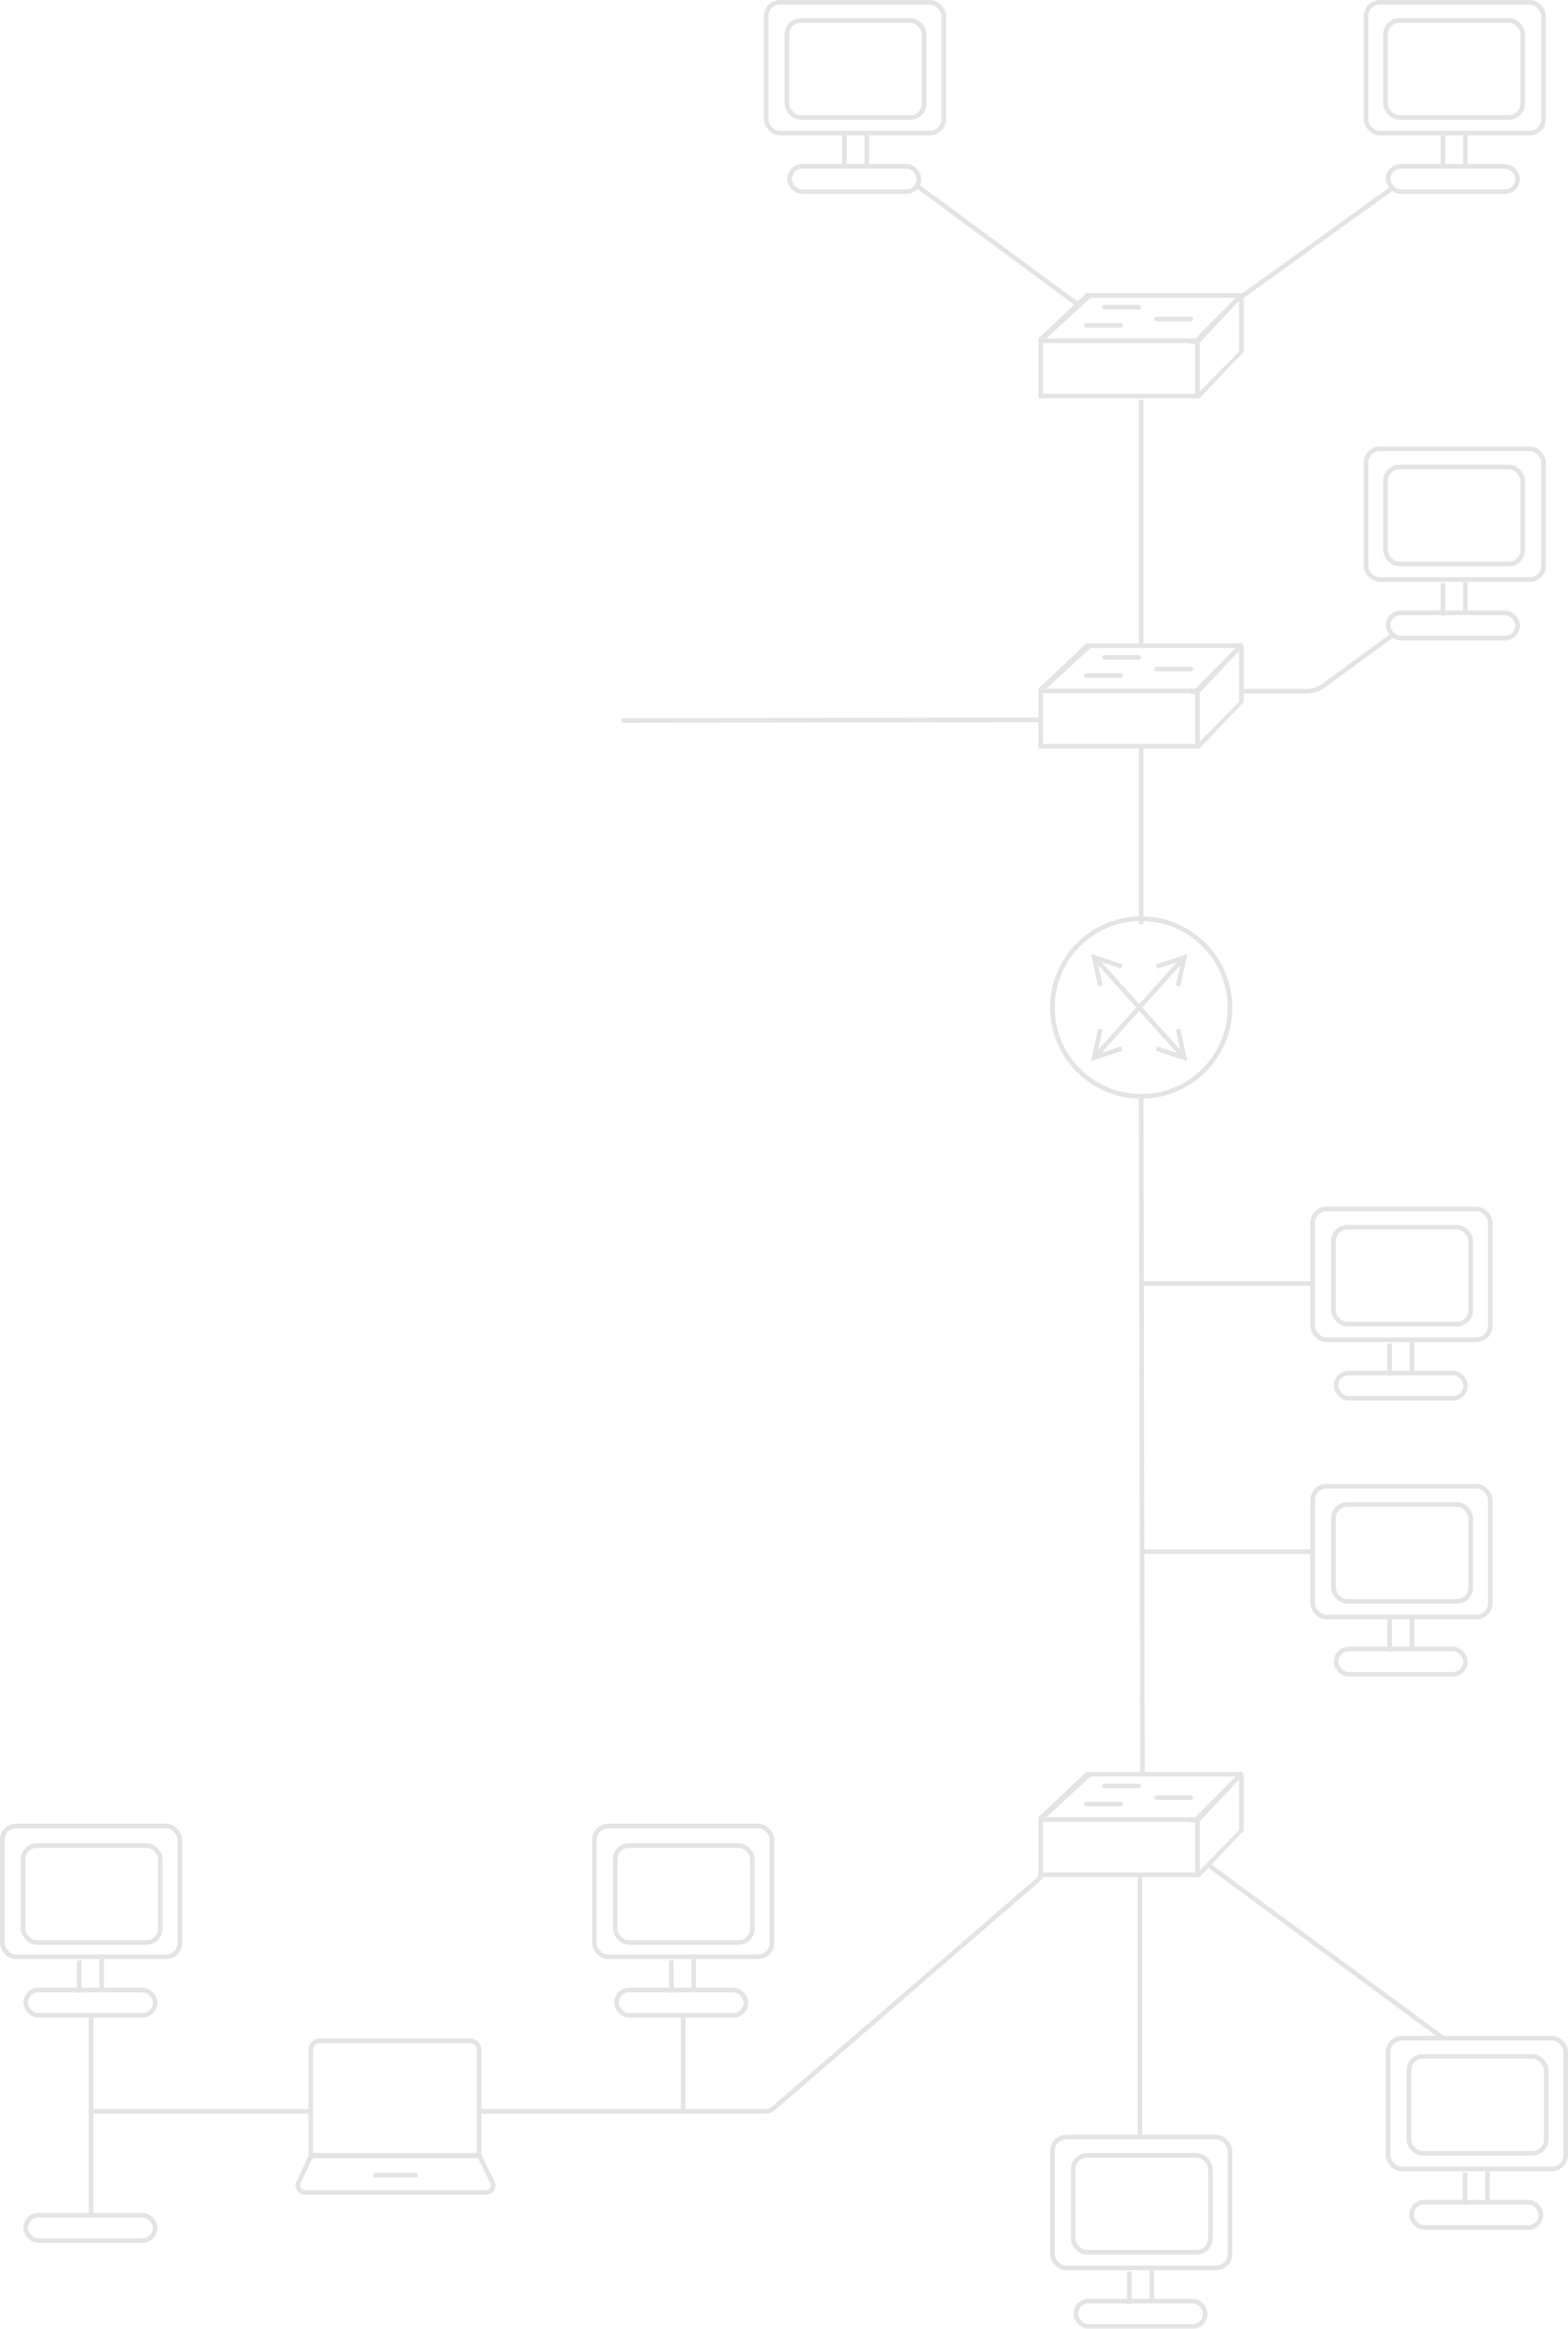 <svg xmlns="http://www.w3.org/2000/svg" xmlns:xlink="http://www.w3.org/1999/xlink" width="1205px" height="1789px" viewBox="0 0 1205 1789"><title>Group 4</title><g id="Certification" stroke="none" stroke-width="1" fill="none" fill-rule="evenodd" opacity="0.261"><g id="Certificates" transform="translate(-1864, -377)"><g id="Group-4" transform="translate(1864, 377)"><rect id="Rectangle" stroke="#979797" stroke-width="3.539" x="1049.769" y="1.769" width="136.461" height="100.461" rx="10.617"></rect><rect id="Rectangle" stroke="#979797" stroke-width="3.539" x="1064.769" y="15.769" width="105.461" height="74.461" rx="10.617"></rect><rect id="Rectangle" stroke="#979797" stroke-width="3.539" x="1066.769" y="127.769" width="99.461" height="19.461" rx="9.731"></rect><g id="line" transform="translate(1108, 104)" stroke="#979797" stroke-linecap="square" stroke-width="3.539"><line x1="0.905" y1="1.778" x2="0.905" y2="23.111" id="Line-2"></line><line x1="18.095" y1="0.889" x2="18.095" y2="22.222" id="Line-2"></line></g><rect id="Rectangle" stroke="#979797" stroke-width="3.539" x="588.769" y="1.769" width="136.461" height="100.461" rx="10.617"></rect><rect id="Rectangle" stroke="#979797" stroke-width="3.539" x="604.769" y="15.769" width="105.461" height="74.461" rx="10.617"></rect><rect id="Rectangle" stroke="#979797" stroke-width="3.539" x="606.769" y="127.769" width="99.461" height="19.461" rx="9.731"></rect><g id="line" transform="translate(648, 104)" stroke="#979797" stroke-linecap="square" stroke-width="3.539"><line x1="0.905" y1="1.778" x2="0.905" y2="23.111" id="Line-2"></line><line x1="18.095" y1="0.889" x2="18.095" y2="22.222" id="Line-2"></line></g><rect id="Rectangle" stroke="#979797" stroke-width="3.539" x="1049.769" y="344.769" width="136.461" height="100.461" rx="10.617"></rect><rect id="Rectangle" stroke="#979797" stroke-width="3.539" x="1064.769" y="358.769" width="105.461" height="74.461" rx="10.617"></rect><rect id="Rectangle" stroke="#979797" stroke-width="3.539" x="1066.769" y="470.769" width="99.461" height="19.461" rx="9.731"></rect><g id="line" transform="translate(1108, 448)" stroke="#979797" stroke-linecap="square" stroke-width="3.539"><line x1="0.905" y1="1.778" x2="0.905" y2="23.111" id="Line-2"></line><line x1="18.095" y1="0.889" x2="18.095" y2="22.222" id="Line-2"></line></g><rect id="Rectangle" stroke="#979797" stroke-width="3.539" x="1008.769" y="928.769" width="136.461" height="100.461" rx="10.617"></rect><rect id="Rectangle" stroke="#979797" stroke-width="3.539" x="1024.769" y="942.769" width="105.461" height="74.461" rx="10.617"></rect><rect id="Rectangle" stroke="#979797" stroke-width="3.539" x="1026.769" y="1054.769" width="99.461" height="19.461" rx="9.731"></rect><g id="line" transform="translate(1067, 1032)" stroke="#979797" stroke-linecap="square" stroke-width="3.539"><line x1="0.905" y1="1.778" x2="0.905" y2="23.111" id="Line-2"></line><line x1="18.095" y1="0.889" x2="18.095" y2="22.222" id="Line-2"></line></g><rect id="Rectangle" stroke="#979797" stroke-width="3.539" x="1008.769" y="1141.769" width="136.461" height="100.461" rx="10.617"></rect><rect id="Rectangle" stroke="#979797" stroke-width="3.539" x="1024.769" y="1155.769" width="105.461" height="74.461" rx="10.617"></rect><rect id="Rectangle" stroke="#979797" stroke-width="3.539" x="1026.769" y="1266.769" width="99.461" height="19.461" rx="9.731"></rect><g id="line" transform="translate(1067, 1244)" stroke="#979797" stroke-linecap="square" stroke-width="3.539"><line x1="0.905" y1="1.778" x2="0.905" y2="23.111" id="Line-2"></line><line x1="18.095" y1="0.889" x2="18.095" y2="22.222" id="Line-2"></line></g><rect id="Rectangle" stroke="#979797" stroke-width="3.539" x="1066.769" y="1565.769" width="136.461" height="100.461" rx="10.617"></rect><rect id="Rectangle" stroke="#979797" stroke-width="3.539" x="1082.769" y="1579.769" width="105.461" height="74.461" rx="10.617"></rect><rect id="Rectangle" stroke="#979797" stroke-width="3.539" x="1084.769" y="1691.769" width="99.461" height="19.461" rx="9.731"></rect><g id="line" transform="translate(1125, 1669)" stroke="#979797" stroke-linecap="square" stroke-width="3.539"><line x1="0.905" y1="1.778" x2="0.905" y2="23.111" id="Line-2"></line><line x1="18.095" y1="0.889" x2="18.095" y2="22.222" id="Line-2"></line></g><rect id="Rectangle" stroke="#979797" stroke-width="3.539" x="808.769" y="1641.769" width="136.461" height="100.461" rx="10.617"></rect><rect id="Rectangle" stroke="#979797" stroke-width="3.539" x="824.769" y="1655.769" width="105.461" height="74.461" rx="10.617"></rect><rect id="Rectangle" stroke="#979797" stroke-width="3.539" x="826.769" y="1767.769" width="99.461" height="19.461" rx="9.731"></rect><g id="line" transform="translate(867, 1745)" stroke="#979797" stroke-linecap="square" stroke-width="3.539"><line x1="0.905" y1="1.778" x2="0.905" y2="23.111" id="Line-2"></line><line x1="18.095" y1="0.889" x2="18.095" y2="22.222" id="Line-2"></line></g><rect id="Rectangle" stroke="#979797" stroke-width="3.539" x="456.769" y="1402.769" width="136.461" height="100.461" rx="10.617"></rect><rect id="Rectangle" stroke="#979797" stroke-width="3.539" x="472.769" y="1417.769" width="105.461" height="74.461" rx="10.617"></rect><rect id="Rectangle" stroke="#979797" stroke-width="3.539" x="473.769" y="1528.769" width="99.461" height="19.461" rx="9.731"></rect><g id="line" transform="translate(515, 1506)" stroke="#979797" stroke-linecap="square" stroke-width="3.539"><line x1="0.905" y1="1.778" x2="0.905" y2="23.111" id="Line-2"></line><line x1="18.095" y1="0.889" x2="18.095" y2="22.222" id="Line-2"></line></g><rect id="Rectangle" stroke="#979797" stroke-width="3.539" x="1.769" y="1402.769" width="136.461" height="100.461" rx="10.617"></rect><rect id="Rectangle" stroke="#979797" stroke-width="3.539" x="17.769" y="1417.769" width="105.461" height="74.461" rx="10.617"></rect><rect id="Rectangle" stroke="#979797" stroke-width="3.539" x="19.769" y="1528.769" width="99.461" height="19.461" rx="9.731"></rect><g id="line" transform="translate(60, 1506)" stroke="#979797" stroke-linecap="square" stroke-width="3.539"><line x1="0.905" y1="1.778" x2="0.905" y2="23.111" id="Line-2"></line><line x1="18.095" y1="0.889" x2="18.095" y2="22.222" id="Line-2"></line></g><rect id="Rectangle" stroke="#979797" stroke-width="3.539" x="19.769" y="1701.769" width="99.461" height="19.461" rx="9.731"></rect><path d="M361.153,1567.769 C363.107,1567.769 364.877,1568.562 366.157,1569.842 C367.438,1571.123 368.231,1572.893 368.231,1574.847 L368.231,1656.231 L238.769,1656.231 L238.769,1574.847 C238.769,1572.893 239.562,1571.123 240.843,1569.842 C242.123,1568.562 243.893,1567.769 245.847,1567.769 Z" id="Rectangle" stroke="#979797" stroke-width="3.539"></path><path d="M368.264,1655.769 L378.435,1676.592 C379.079,1677.909 379.127,1679.363 378.686,1680.647 C378.244,1681.932 377.313,1683.049 375.995,1683.692 C375.27,1684.046 374.473,1684.231 373.665,1684.231 L234.183,1684.231 C232.717,1684.231 231.39,1683.636 230.43,1682.676 C229.469,1681.715 228.875,1680.388 228.875,1678.922 C228.875,1678.136 229.049,1677.36 229.386,1676.65 L239.274,1655.769 L368.264,1655.769 Z" id="Rectangle" stroke="#979797" stroke-width="3.539"></path><line x1="288.889" y1="1671" x2="319.111" y2="1671" id="Line-3" stroke="#979797" stroke-width="3.539" stroke-linecap="square"></line><circle id="Oval" stroke="#979797" stroke-width="3.539" cx="877" cy="774" r="68.231"></circle><path id="Line-4" d="M913.325,733.439 L912.601,736.472 L907.794,756.601 L907.383,758.322 L903.94,757.5 L904.351,755.779 L907.6,742.171 L899.943,750.383 L853.645,800.031 L845.986,808.242 L859.335,804.052 L861.023,803.522 L862.084,806.898 L860.395,807.428 L840.65,813.627 L837.675,814.561 L838.399,811.528 L843.206,791.399 L843.617,789.678 L847.06,790.5 L846.649,792.221 L843.399,805.828 L851.057,797.617 L897.355,747.969 L905.013,739.757 L891.665,743.948 L889.977,744.478 L888.916,741.102 L890.605,740.572 L910.35,734.373 L913.325,733.439 Z" transform="translate(875.5, 774) rotate(-1) translate(-875.5, -774)" fill="#979797" fill-rule="nonzero"></path><path id="Line-4" d="M913.325,733.439 L912.601,736.472 L907.794,756.601 L907.383,758.322 L903.94,757.5 L904.351,755.779 L907.6,742.171 L899.943,750.383 L853.645,800.031 L845.986,808.242 L859.335,804.052 L861.023,803.522 L862.084,806.898 L860.395,807.428 L840.65,813.627 L837.675,814.561 L838.399,811.528 L843.206,791.399 L843.617,789.678 L847.06,790.5 L846.649,792.221 L843.399,805.828 L851.057,797.617 L897.355,747.969 L905.013,739.757 L891.665,743.948 L889.977,744.478 L888.916,741.102 L890.605,740.572 L910.35,734.373 L913.325,733.439 Z" transform="translate(875.5, 774) rotate(95.121) translate(-875.5, -774)" fill="#979797" fill-rule="nonzero"></path><rect id="Rectangle" stroke="#979797" stroke-width="3.539" x="799.769" y="1397.769" width="120.461" height="42.461"></rect><path d="M795.13,1377.017 L843.092,1379.959 L843.005,1383.047 L797.452,1379.553 L795.13,1377.017 Z" id="Rectangle" stroke="#979797" stroke-width="1.769" fill="#979797" transform="translate(818.5, 1380) rotate(-47) translate(-818.5, -1380)"></path><path d="M909.957,1380.942 L960.038,1382.394 L959.889,1384.112 L912.468,1383.907 L909.957,1380.942 Z" id="Rectangle" stroke="#979797" stroke-width="1.769" fill="#979797" transform="translate(934.5, 1382.5) rotate(-47) translate(-934.5, -1382.5)"></path><path d="M912.213,1422.939 L961.951,1424.142 L961.782,1425.109 L913.992,1424.692 L912.213,1422.939 Z" id="Rectangle" stroke="#979797" stroke-width="1.769" fill="#979797" transform="translate(936.5, 1424) rotate(-47) translate(-936.5, -1424)"></path><line x1="835" y1="1363" x2="955" y2="1363" id="Line-5" stroke="#979797" stroke-width="3.539"></line><line x1="932" y1="1385" x2="976" y2="1385" id="Line-5" stroke="#979797" stroke-width="3.539" transform="translate(954, 1385) rotate(90) translate(-954, -1385)"></line><line x1="848.875" y1="1372" x2="875.125" y2="1372" id="Line-6" stroke="#979797" stroke-width="3.539" stroke-linecap="round"></line><line x1="834.875" y1="1386" x2="861.125" y2="1386" id="Line-6" stroke="#979797" stroke-width="3.539" stroke-linecap="round"></line><line x1="888.875" y1="1381" x2="915.125" y2="1381" id="Line-6" stroke="#979797" stroke-width="3.539" stroke-linecap="round"></line><rect id="Rectangle" stroke="#979797" stroke-width="3.539" x="799.769" y="530.769" width="120.461" height="42.461"></rect><path d="M795.13,510.017 L843.092,512.959 L843.005,516.047 L797.452,512.553 L795.13,510.017 Z" id="Rectangle" stroke="#979797" stroke-width="1.769" fill="#979797" transform="translate(818.5, 513) rotate(-47) translate(-818.5, -513)"></path><path d="M909.957,513.942 L960.038,515.394 L959.889,517.112 L912.468,516.907 L909.957,513.942 Z" id="Rectangle" stroke="#979797" stroke-width="1.769" fill="#979797" transform="translate(934.5, 515.5) rotate(-47) translate(-934.5, -515.5)"></path><path d="M912.213,555.939 L961.951,557.142 L961.782,558.109 L913.992,557.692 L912.213,555.939 Z" id="Rectangle" stroke="#979797" stroke-width="1.769" fill="#979797" transform="translate(936.5, 557) rotate(-47) translate(-936.5, -557)"></path><line x1="835" y1="496" x2="955" y2="496" id="Line-5" stroke="#979797" stroke-width="3.539"></line><line x1="932" y1="518" x2="976" y2="518" id="Line-5" stroke="#979797" stroke-width="3.539" transform="translate(954, 518) rotate(90) translate(-954, -518)"></line><line x1="848.875" y1="505" x2="875.125" y2="505" id="Line-6" stroke="#979797" stroke-width="3.539" stroke-linecap="round"></line><line x1="834.875" y1="519" x2="861.125" y2="519" id="Line-6" stroke="#979797" stroke-width="3.539" stroke-linecap="round"></line><line x1="888.875" y1="514" x2="915.125" y2="514" id="Line-6" stroke="#979797" stroke-width="3.539" stroke-linecap="round"></line><rect id="Rectangle" stroke="#979797" stroke-width="3.539" x="799.769" y="261.769" width="120.461" height="42.461"></rect><path d="M795.13,241.017 L843.092,243.959 L843.005,247.047 L797.452,243.553 L795.13,241.017 Z" id="Rectangle" stroke="#979797" stroke-width="1.769" fill="#979797" transform="translate(818.5, 244) rotate(-47) translate(-818.5, -244)"></path><path d="M909.957,244.942 L960.038,246.394 L959.889,248.112 L912.468,247.907 L909.957,244.942 Z" id="Rectangle" stroke="#979797" stroke-width="1.769" fill="#979797" transform="translate(934.5, 246.5) rotate(-47) translate(-934.5, -246.5)"></path><path d="M912.213,286.939 L961.951,288.142 L961.782,289.109 L913.992,288.692 L912.213,286.939 Z" id="Rectangle" stroke="#979797" stroke-width="1.769" fill="#979797" transform="translate(936.5, 288) rotate(-47) translate(-936.5, -288)"></path><line x1="835" y1="227" x2="955" y2="227" id="Line-5" stroke="#979797" stroke-width="3.539"></line><line x1="932" y1="249" x2="976" y2="249" id="Line-5" stroke="#979797" stroke-width="3.539" transform="translate(954, 249) rotate(90) translate(-954, -249)"></line><line x1="848.875" y1="236" x2="875.125" y2="236" id="Line-6" stroke="#979797" stroke-width="3.539" stroke-linecap="round"></line><line x1="834.875" y1="250" x2="861.125" y2="250" id="Line-6" stroke="#979797" stroke-width="3.539" stroke-linecap="round"></line><line x1="888.875" y1="245" x2="915.125" y2="245" id="Line-6" stroke="#979797" stroke-width="3.539" stroke-linecap="round"></line><line x1="1068.115" y1="145.883" x2="954" y2="228" id="Line-7" stroke="#979797" stroke-width="3.539" stroke-linecap="square"></line><line x1="704.886" y1="142.885" x2="827.114" y2="233.115" id="Line-8" stroke="#979797" stroke-width="3.539" stroke-linecap="square"></line><line x1="877" y1="308.886" x2="877" y2="493.114" id="Line-9" stroke="#979797" stroke-width="3.539" stroke-linecap="square"></line><line x1="877" y1="575.882" x2="877" y2="708.118" id="Line-9" stroke="#979797" stroke-width="3.539" stroke-linecap="square"></line><line x1="877" y1="844.884" x2="878" y2="1362" id="Line-9" stroke="#979797" stroke-width="3.539" stroke-linecap="square"></line><line x1="876" y1="1441.885" x2="876" y2="1640.115" id="Line-9" stroke="#979797" stroke-width="3.539" stroke-linecap="square"></line><path d="M799,1443 L594.765,1619.418 C592.837,1621.083 590.373,1622 587.825,1622 L370,1622 L370,1622" id="Line-12" stroke="#979797" stroke-width="3.539" stroke-linecap="square"></path><line x1="525" y1="1550.89" x2="525" y2="1622.11" id="Line-13" stroke="#979797" stroke-width="3.539" stroke-linecap="square"></line><line x1="70" y1="1550.884" x2="70" y2="1701.116" id="Line-13" stroke="#979797" stroke-width="3.539" stroke-linecap="square"></line><line x1="799.115" y1="553" x2="479.5" y2="553.5" id="Line-10" stroke="#979797" stroke-width="3.539" stroke-linecap="round"></line><line x1="1007.115" y1="986" x2="877.885" y2="986" id="Line-10" stroke="#979797" stroke-width="3.539" stroke-linecap="round"></line><line x1="1008.115" y1="1192" x2="878.885" y2="1192" id="Line-10" stroke="#979797" stroke-width="3.539" stroke-linecap="round"></line><line x1="929" y1="1433" x2="1108.118" y2="1565.113" id="Line-11" stroke="#979797" stroke-width="3.539" stroke-linecap="square"></line><path d="M1070,488 L1017.454,526.545 C1013.508,529.439 1008.742,531 1003.848,531 L956,531 L956,531" id="Line-10" stroke="#979797" stroke-width="3.539" stroke-linecap="round"></path><line x1="69.884" y1="1622" x2="236.116" y2="1622" id="Line-14" stroke="#979797" stroke-width="3.539" stroke-linecap="square"></line></g></g></g></svg>